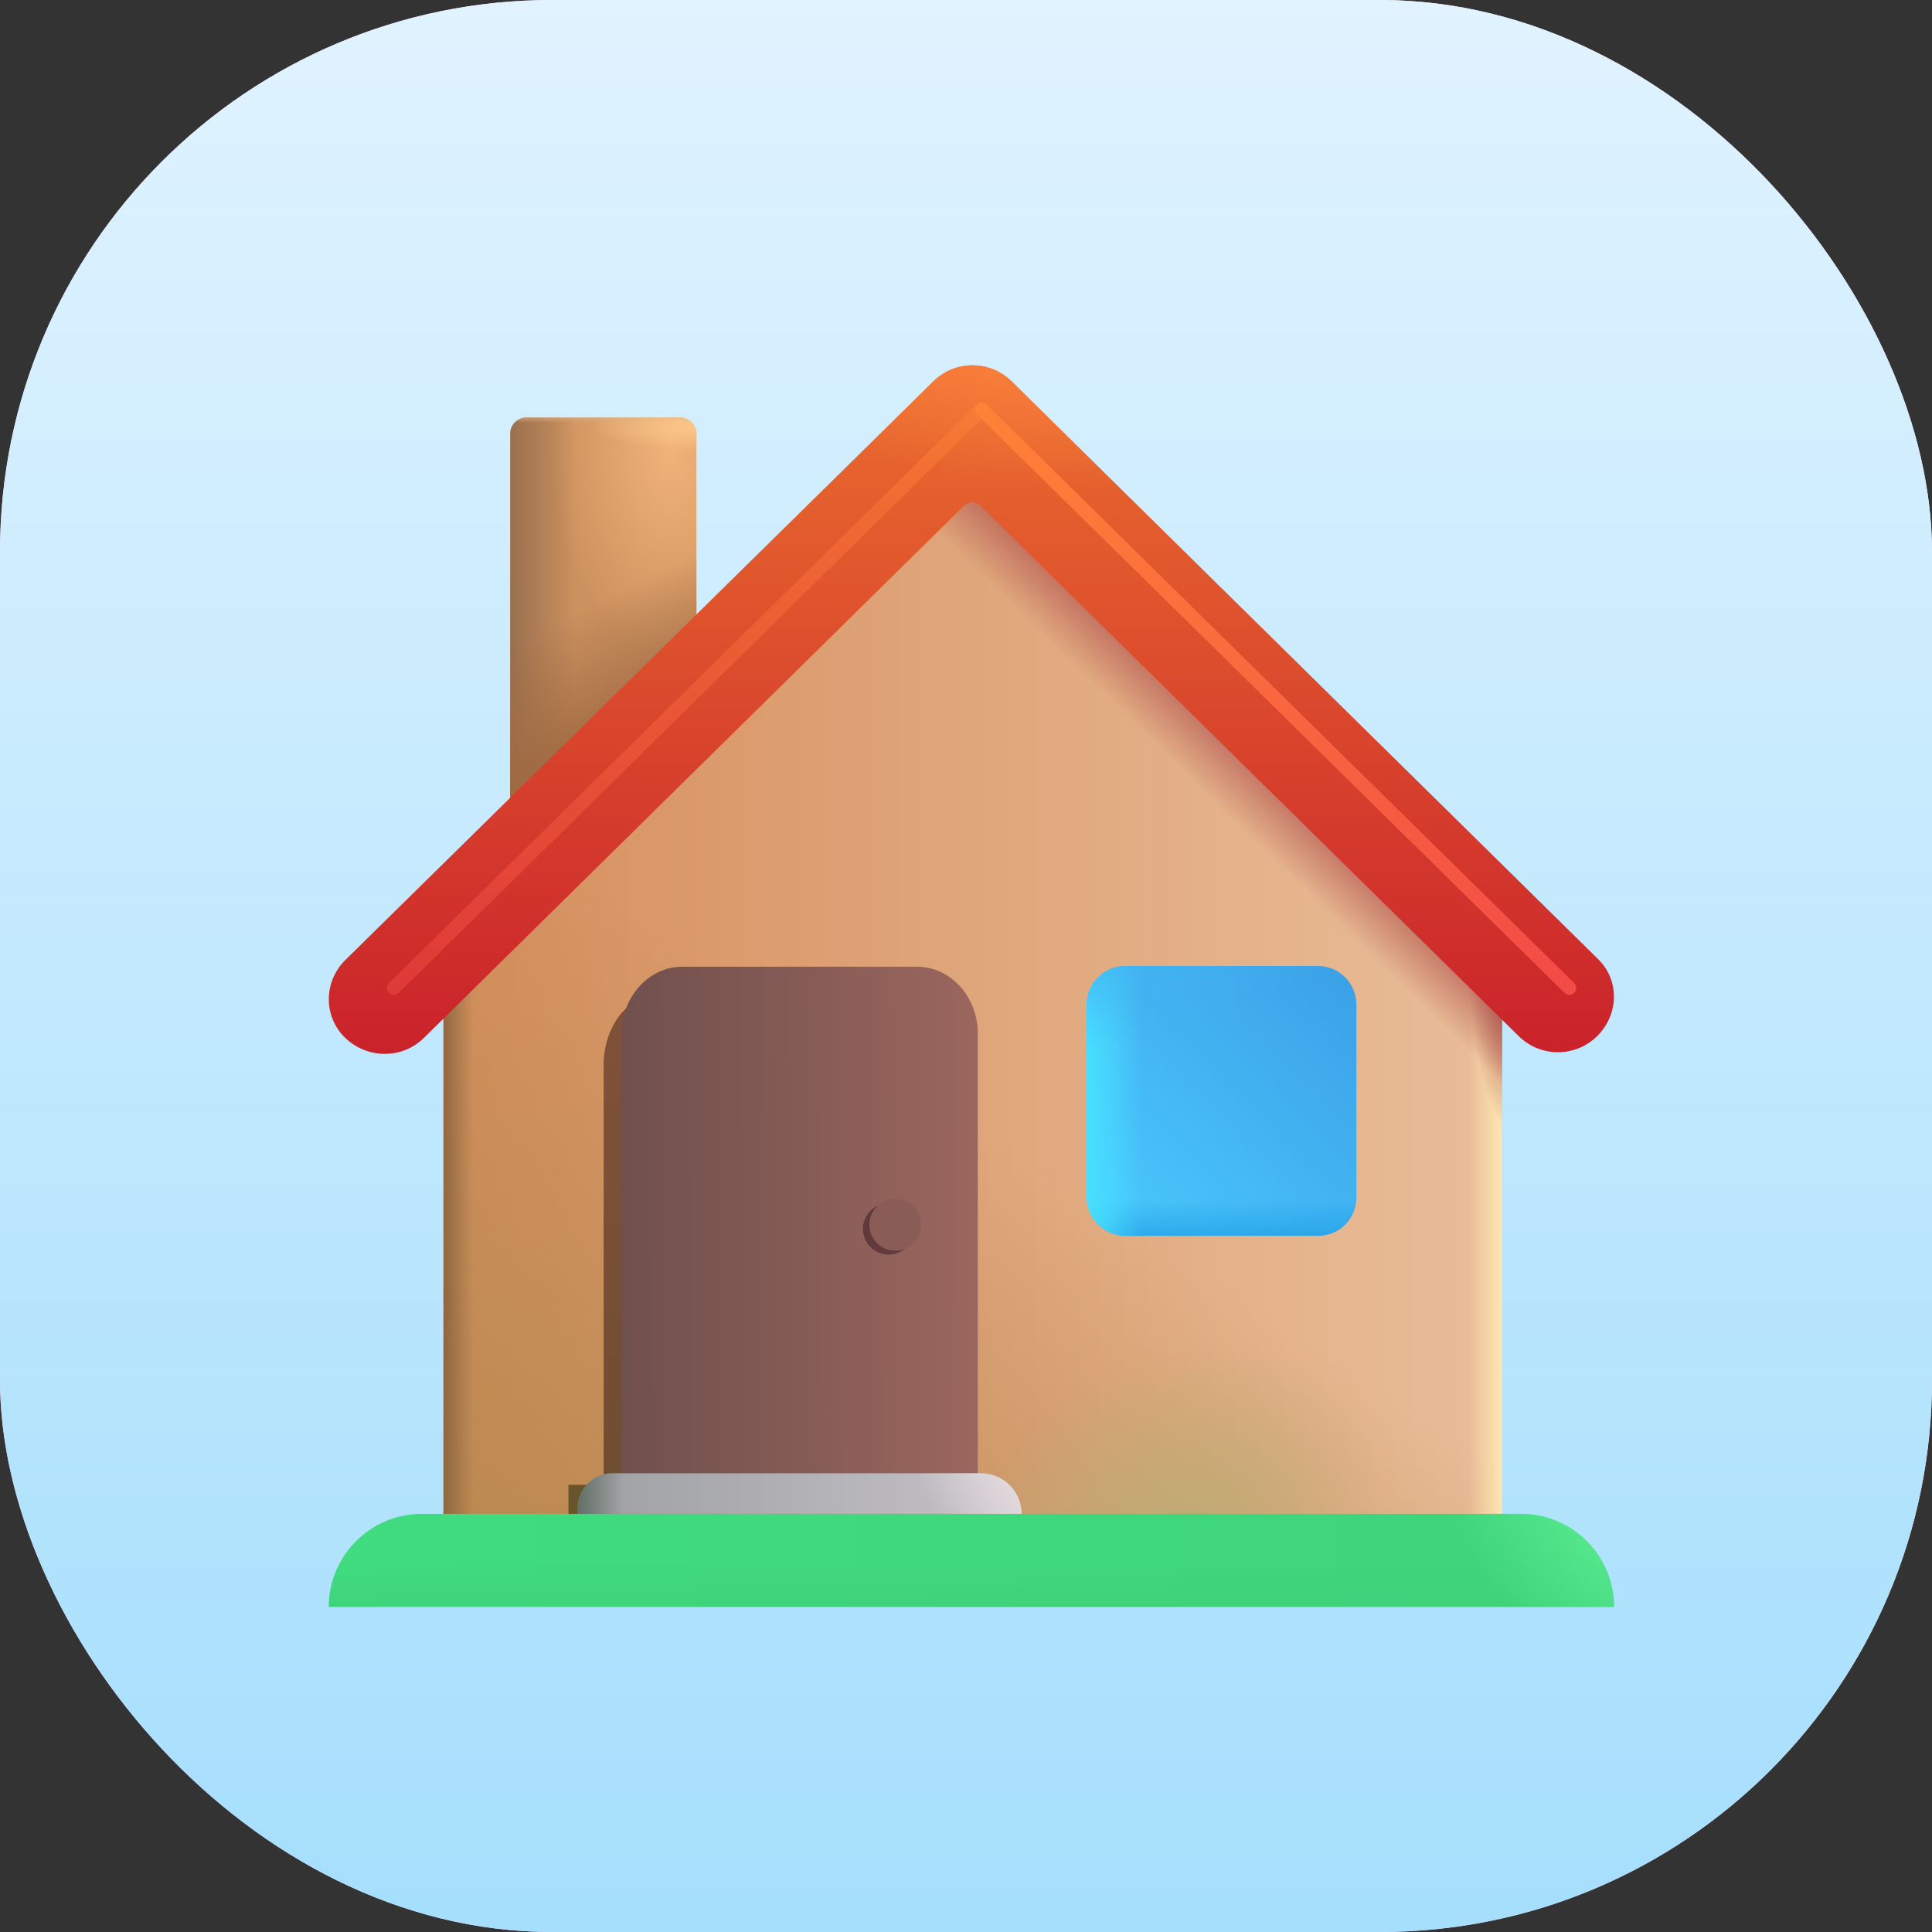 <svg width="42" height="42" viewBox="0 0 42 42" fill="none" xmlns="http://www.w3.org/2000/svg">
<rect x="0" y="0" width="42" height="42" fill="#333333" stroke="none"/>
<rect width="42" height="42" rx="12" fill="#FFD4F8"/>
<rect width="42" height="42" rx="12" fill="url(#paint0_linear_1_388)"/>
<path d="M11.092 9.428C11.092 9.235 11.248 9.078 11.442 9.078H14.79C14.984 9.078 15.14 9.235 15.14 9.428V19.731H11.092V9.428Z" fill="url(#paint1_radial_1_388)"/>
<path d="M11.092 9.428C11.092 9.235 11.248 9.078 11.442 9.078H14.79C14.984 9.078 15.14 9.235 15.14 9.428V19.731H11.092V9.428Z" fill="url(#paint2_linear_1_388)"/>
<path d="M11.092 9.428C11.092 9.235 11.248 9.078 11.442 9.078H14.79C14.984 9.078 15.14 9.235 15.14 9.428V19.731H11.092V9.428Z" fill="url(#paint3_linear_1_388)"/>
<path d="M11.092 9.428C11.092 9.235 11.248 9.078 11.442 9.078H14.79C14.984 9.078 15.14 9.235 15.14 9.428V19.731H11.092V9.428Z" fill="url(#paint4_linear_1_388)"/>
<path d="M11.092 9.428C11.092 9.235 11.248 9.078 11.442 9.078H14.79C14.984 9.078 15.14 9.235 15.14 9.428V19.731H11.092V9.428Z" fill="url(#paint5_radial_1_388)"/>
<path d="M32.656 34.159H9.641V20.718L21.148 9.965L32.656 20.718V34.159Z" fill="url(#paint6_linear_1_388)"/>
<path d="M32.656 34.159H9.641V20.718L21.148 9.965L32.656 20.718V34.159Z" fill="url(#paint7_linear_1_388)"/>
<path d="M32.656 34.159H9.641V20.718L21.148 9.965L32.656 20.718V34.159Z" fill="url(#paint8_radial_1_388)"/>
<path d="M32.656 34.159H9.641V20.718L21.148 9.965L32.656 20.718V34.159Z" fill="url(#paint9_linear_1_388)"/>
<path d="M32.656 34.159H9.641V20.718L21.148 9.965L32.656 20.718V34.159Z" fill="url(#paint10_radial_1_388)"/>
<path d="M32.656 34.159H9.641V20.718L21.148 9.965L32.656 20.718V34.159Z" fill="url(#paint11_linear_1_388)"/>
<path d="M32.656 34.159H9.641V20.718L21.148 9.965L32.656 20.718V34.159Z" fill="url(#paint12_linear_1_388)"/>
<path d="M20.066 34.159H13.123V23.152C13.123 22.314 13.656 21.625 14.304 21.625H18.886C19.534 21.625 20.066 22.314 20.066 23.152V34.159Z" fill="url(#paint13_linear_1_388)"/>
<path d="M28.649 26.864H24.461C23.991 26.864 23.623 26.482 23.623 26.026V21.838C23.623 21.367 24.006 21 24.461 21H28.649C29.12 21 29.487 21.382 29.487 21.838V26.026C29.487 26.497 29.12 26.864 28.649 26.864Z" fill="url(#paint14_linear_1_388)"/>
<path d="M28.649 26.864H24.461C23.991 26.864 23.623 26.482 23.623 26.026V21.838C23.623 21.367 24.006 21 24.461 21H28.649C29.12 21 29.487 21.382 29.487 21.838V26.026C29.487 26.497 29.12 26.864 28.649 26.864Z" fill="url(#paint15_linear_1_388)"/>
<path d="M28.649 26.864H24.461C23.991 26.864 23.623 26.482 23.623 26.026V21.838C23.623 21.367 24.006 21 24.461 21H28.649C29.12 21 29.487 21.382 29.487 21.838V26.026C29.487 26.497 29.12 26.864 28.649 26.864Z" fill="url(#paint16_linear_1_388)"/>
<path d="M28.649 26.864H24.461C23.991 26.864 23.623 26.482 23.623 26.026V21.838C23.623 21.367 24.006 21 24.461 21H28.649C29.12 21 29.487 21.382 29.487 21.838V26.026C29.487 26.497 29.12 26.864 28.649 26.864Z" fill="url(#paint17_linear_1_388)"/>
<path d="M21.257 32.898H13.514V22.464C13.514 21.669 14.107 21.016 14.83 21.016H19.941C20.663 21.016 21.257 21.669 21.257 22.464V32.898Z" fill="url(#paint18_linear_1_388)"/>
<path d="M19.317 27.273C19.625 27.273 19.875 27.023 19.875 26.716C19.875 26.408 19.625 26.158 19.317 26.158C19.009 26.158 18.76 26.408 18.76 26.716C18.76 27.023 19.009 27.273 19.317 27.273Z" fill="#62393D"/>
<path d="M19.462 27.189C19.773 27.189 20.025 26.937 20.025 26.626C20.025 26.315 19.773 26.062 19.462 26.062C19.151 26.062 18.899 26.315 18.899 26.626C18.899 26.937 19.151 27.189 19.462 27.189Z" fill="#895D56"/>
<path d="M34.738 20.847L21.998 8.295C21.525 7.823 20.756 7.823 20.284 8.295C20.284 8.295 20.27 8.295 20.27 8.309L7.503 20.874C7.03 21.346 7.03 22.102 7.503 22.561C7.975 23.02 8.744 23.033 9.217 22.561L20.959 10.992C21.056 10.896 21.212 10.896 21.309 10.992L33.011 22.52C33.483 22.993 34.252 22.993 34.725 22.52C35.197 22.048 35.211 21.306 34.738 20.847Z" fill="url(#paint19_linear_1_388)"/>
<path d="M34.738 20.847L21.998 8.295C21.525 7.823 20.756 7.823 20.284 8.295C20.284 8.295 20.27 8.295 20.27 8.309L7.503 20.874C7.03 21.346 7.03 22.102 7.503 22.561C7.975 23.02 8.744 23.033 9.217 22.561L20.959 10.992C21.056 10.896 21.212 10.896 21.309 10.992L33.011 22.52C33.483 22.993 34.252 22.993 34.725 22.52C35.197 22.048 35.211 21.306 34.738 20.847Z" fill="url(#paint20_radial_1_388)"/>
<path d="M12.358 32.278H21V33.41H12.358V32.278Z" fill="#68552B"/>
<path d="M7.148 34.932C7.148 33.815 8.054 32.91 9.171 32.91H33.064C34.181 32.91 35.086 33.815 35.086 34.932H7.148Z" fill="url(#paint21_linear_1_388)"/>
<path d="M7.148 34.932C7.148 33.815 8.054 32.91 9.171 32.91H33.064C34.181 32.91 35.086 33.815 35.086 34.932H7.148Z" fill="url(#paint22_linear_1_388)"/>
<path d="M7.148 34.932C7.148 33.815 8.054 32.91 9.171 32.91H33.064C34.181 32.91 35.086 33.815 35.086 34.932H7.148Z" fill="url(#paint23_radial_1_388)"/>
<path d="M12.562 32.778C12.562 32.364 12.898 32.028 13.312 32.028H21.326C21.813 32.028 22.208 32.423 22.208 32.91H12.562V32.778Z" fill="url(#paint24_linear_1_388)"/>
<path d="M12.562 32.778C12.562 32.364 12.898 32.028 13.312 32.028H21.326C21.813 32.028 22.208 32.423 22.208 32.91H12.562V32.778Z" fill="url(#paint25_linear_1_388)"/>
<path d="M12.562 32.778C12.562 32.364 12.898 32.028 13.312 32.028H21.326C21.813 32.028 22.208 32.423 22.208 32.91H12.562V32.778Z" fill="url(#paint26_linear_1_388)"/>
<path d="M21.338 8.896L34.115 21.477" stroke="url(#paint27_linear_1_388)" stroke-width="0.3" stroke-linecap="round"/>
<path d="M21.339 8.896L8.562 21.477" stroke="url(#paint28_linear_1_388)" stroke-opacity="0.5" stroke-width="0.3" stroke-linecap="round"/>
<defs>
<linearGradient id="paint0_linear_1_388" x1="21" y1="0" x2="21" y2="112.474" gradientUnits="userSpaceOnUse">
<stop stop-color="#E0F3FF"/>
<stop offset="0.973" stop-color="#47BEF8"/>
</linearGradient>
<radialGradient id="paint1_radial_1_388" cx="0" cy="0" r="1" gradientUnits="userSpaceOnUse" gradientTransform="translate(14.593 9.674) rotate(90) scale(4.73 2.582)">
<stop stop-color="#F1B379"/>
<stop offset="1" stop-color="#CD915F"/>
</radialGradient>
<linearGradient id="paint2_linear_1_388" x1="10.812" y1="13.193" x2="12.506" y2="13.193" gradientUnits="userSpaceOnUse">
<stop stop-color="#8E694B"/>
<stop offset="1" stop-color="#8E694B" stop-opacity="0"/>
</linearGradient>
<linearGradient id="paint3_linear_1_388" x1="14.625" y1="15.562" x2="13.367" y2="12.882" gradientUnits="userSpaceOnUse">
<stop stop-color="#9F6A42"/>
<stop offset="1" stop-color="#9F6A42" stop-opacity="0"/>
</linearGradient>
<linearGradient id="paint4_linear_1_388" x1="13.116" y1="9.02" x2="13.116" y2="9.194" gradientUnits="userSpaceOnUse">
<stop stop-color="#D5AD80"/>
<stop offset="1" stop-color="#D5AD80" stop-opacity="0"/>
</linearGradient>
<radialGradient id="paint5_radial_1_388" cx="0" cy="0" r="1" gradientUnits="userSpaceOnUse" gradientTransform="translate(15.615 9.269) rotate(180) scale(2.805 0.548)">
<stop stop-color="#FFCB8C"/>
<stop offset="1" stop-color="#FFCB8C" stop-opacity="0"/>
</radialGradient>
<linearGradient id="paint6_linear_1_388" x1="10.478" y1="25.777" x2="32.021" y2="25.777" gradientUnits="userSpaceOnUse">
<stop stop-color="#D7905F"/>
<stop offset="1" stop-color="#E8BC97"/>
</linearGradient>
<linearGradient id="paint7_linear_1_388" x1="11.083" y1="34.721" x2="18.791" y2="22.855" gradientUnits="userSpaceOnUse">
<stop stop-color="#BA8951"/>
<stop offset="1" stop-color="#BA8951" stop-opacity="0"/>
</linearGradient>
<radialGradient id="paint8_radial_1_388" cx="0" cy="0" r="1" gradientUnits="userSpaceOnUse" gradientTransform="translate(25.564 33.379) rotate(-118.804) scale(3.838 4.817)">
<stop stop-color="#BEAB75"/>
<stop offset="1" stop-color="#BEAB75" stop-opacity="0"/>
</radialGradient>
<linearGradient id="paint9_linear_1_388" x1="32.656" y1="29.076" x2="31.917" y2="29.076" gradientUnits="userSpaceOnUse">
<stop stop-color="#FFE6B1"/>
<stop offset="1" stop-color="#FFE6B1" stop-opacity="0"/>
</linearGradient>
<radialGradient id="paint10_radial_1_388" cx="0" cy="0" r="1" gradientUnits="userSpaceOnUse" gradientTransform="translate(32.928 19.916) rotate(90) scale(4.717 1.066)">
<stop offset="0.35" stop-color="#9E413E"/>
<stop offset="1" stop-color="#9E413E" stop-opacity="0"/>
</radialGradient>
<linearGradient id="paint11_linear_1_388" x1="25.226" y1="14.005" x2="24.077" y2="15.18" gradientUnits="userSpaceOnUse">
<stop stop-color="#B55852"/>
<stop offset="1" stop-color="#B55852" stop-opacity="0"/>
</linearGradient>
<linearGradient id="paint12_linear_1_388" x1="9.499" y1="31.385" x2="10.284" y2="31.385" gradientUnits="userSpaceOnUse">
<stop stop-color="#845F3D"/>
<stop offset="1" stop-color="#845F3D" stop-opacity="0"/>
</linearGradient>
<linearGradient id="paint13_linear_1_388" x1="16.595" y1="21.625" x2="16.595" y2="34.159" gradientUnits="userSpaceOnUse">
<stop stop-color="#805139"/>
<stop offset="1" stop-color="#6D4D2F"/>
</linearGradient>
<linearGradient id="paint14_linear_1_388" x1="23.623" y1="27.308" x2="29.951" y2="21" gradientUnits="userSpaceOnUse">
<stop stop-color="#4CCCFF"/>
<stop offset="1" stop-color="#3A9EE6"/>
</linearGradient>
<linearGradient id="paint15_linear_1_388" x1="26.555" y1="27.232" x2="26.555" y2="26.078" gradientUnits="userSpaceOnUse">
<stop stop-color="#1E9FE4"/>
<stop offset="1" stop-color="#1E9FE4" stop-opacity="0"/>
</linearGradient>
<linearGradient id="paint16_linear_1_388" x1="23.623" y1="25.374" x2="24.801" y2="25.374" gradientUnits="userSpaceOnUse">
<stop stop-color="#48E0FF"/>
<stop offset="1" stop-color="#48E0FF" stop-opacity="0"/>
</linearGradient>
<linearGradient id="paint17_linear_1_388" x1="24.51" y1="19.974" x2="25.3" y2="22.341" gradientUnits="userSpaceOnUse">
<stop stop-color="#43B3F2"/>
<stop offset="1" stop-color="#43B3F2" stop-opacity="0"/>
</linearGradient>
<linearGradient id="paint18_linear_1_388" x1="13.514" y1="28.468" x2="21.257" y2="28.423" gradientUnits="userSpaceOnUse">
<stop stop-color="#70504D"/>
<stop offset="1" stop-color="#9B665E"/>
</linearGradient>
<linearGradient id="paint19_linear_1_388" x1="21.117" y1="7.941" x2="21.117" y2="22.91" gradientUnits="userSpaceOnUse">
<stop stop-color="#EA6D2E"/>
<stop offset="1" stop-color="#CA222B"/>
</linearGradient>
<radialGradient id="paint20_radial_1_388" cx="0" cy="0" r="1" gradientUnits="userSpaceOnUse" gradientTransform="translate(21.957 6.93) rotate(97.326) scale(3.605 6.729)">
<stop stop-color="#FF853F"/>
<stop offset="1" stop-color="#FF853F" stop-opacity="0"/>
</radialGradient>
<linearGradient id="paint21_linear_1_388" x1="34.313" y1="34.932" x2="6.438" y2="34.932" gradientUnits="userSpaceOnUse">
<stop stop-color="#3FD47B"/>
<stop offset="1" stop-color="#40DC7F"/>
</linearGradient>
<linearGradient id="paint22_linear_1_388" x1="21.117" y1="35.468" x2="21.117" y2="33.921" gradientUnits="userSpaceOnUse">
<stop offset="0.107" stop-color="#3FD17B"/>
<stop offset="1" stop-color="#3FD17B" stop-opacity="0"/>
</linearGradient>
<radialGradient id="paint23_radial_1_388" cx="0" cy="0" r="1" gradientUnits="userSpaceOnUse" gradientTransform="translate(35.086 32.619) rotate(147.147) scale(3.352 5.496)">
<stop stop-color="#5CEE92"/>
<stop offset="1" stop-color="#5CEE92" stop-opacity="0"/>
</radialGradient>
<linearGradient id="paint24_linear_1_388" x1="12.823" y1="32.91" x2="21.856" y2="32.91" gradientUnits="userSpaceOnUse">
<stop stop-color="#9FA1A3"/>
<stop offset="1" stop-color="#C4C1C7"/>
</linearGradient>
<linearGradient id="paint25_linear_1_388" x1="12.401" y1="32.91" x2="13.551" y2="32.91" gradientUnits="userSpaceOnUse">
<stop stop-color="#59675C"/>
<stop offset="1" stop-color="#59675C" stop-opacity="0"/>
</linearGradient>
<linearGradient id="paint26_linear_1_388" x1="22.208" y1="32.469" x2="20.696" y2="33.409" gradientUnits="userSpaceOnUse">
<stop stop-color="#E3DADD"/>
<stop offset="1" stop-color="#E3DADD" stop-opacity="0"/>
</linearGradient>
<linearGradient id="paint27_linear_1_388" x1="20.946" y1="8.701" x2="34.65" y2="22.81" gradientUnits="userSpaceOnUse">
<stop stop-color="#FF8337"/>
<stop offset="1" stop-color="#F24747"/>
</linearGradient>
<linearGradient id="paint28_linear_1_388" x1="21.731" y1="8.701" x2="8.027" y2="22.81" gradientUnits="userSpaceOnUse">
<stop stop-color="#FF8337"/>
<stop offset="1" stop-color="#F24747"/>
</linearGradient>
</defs>
</svg>

